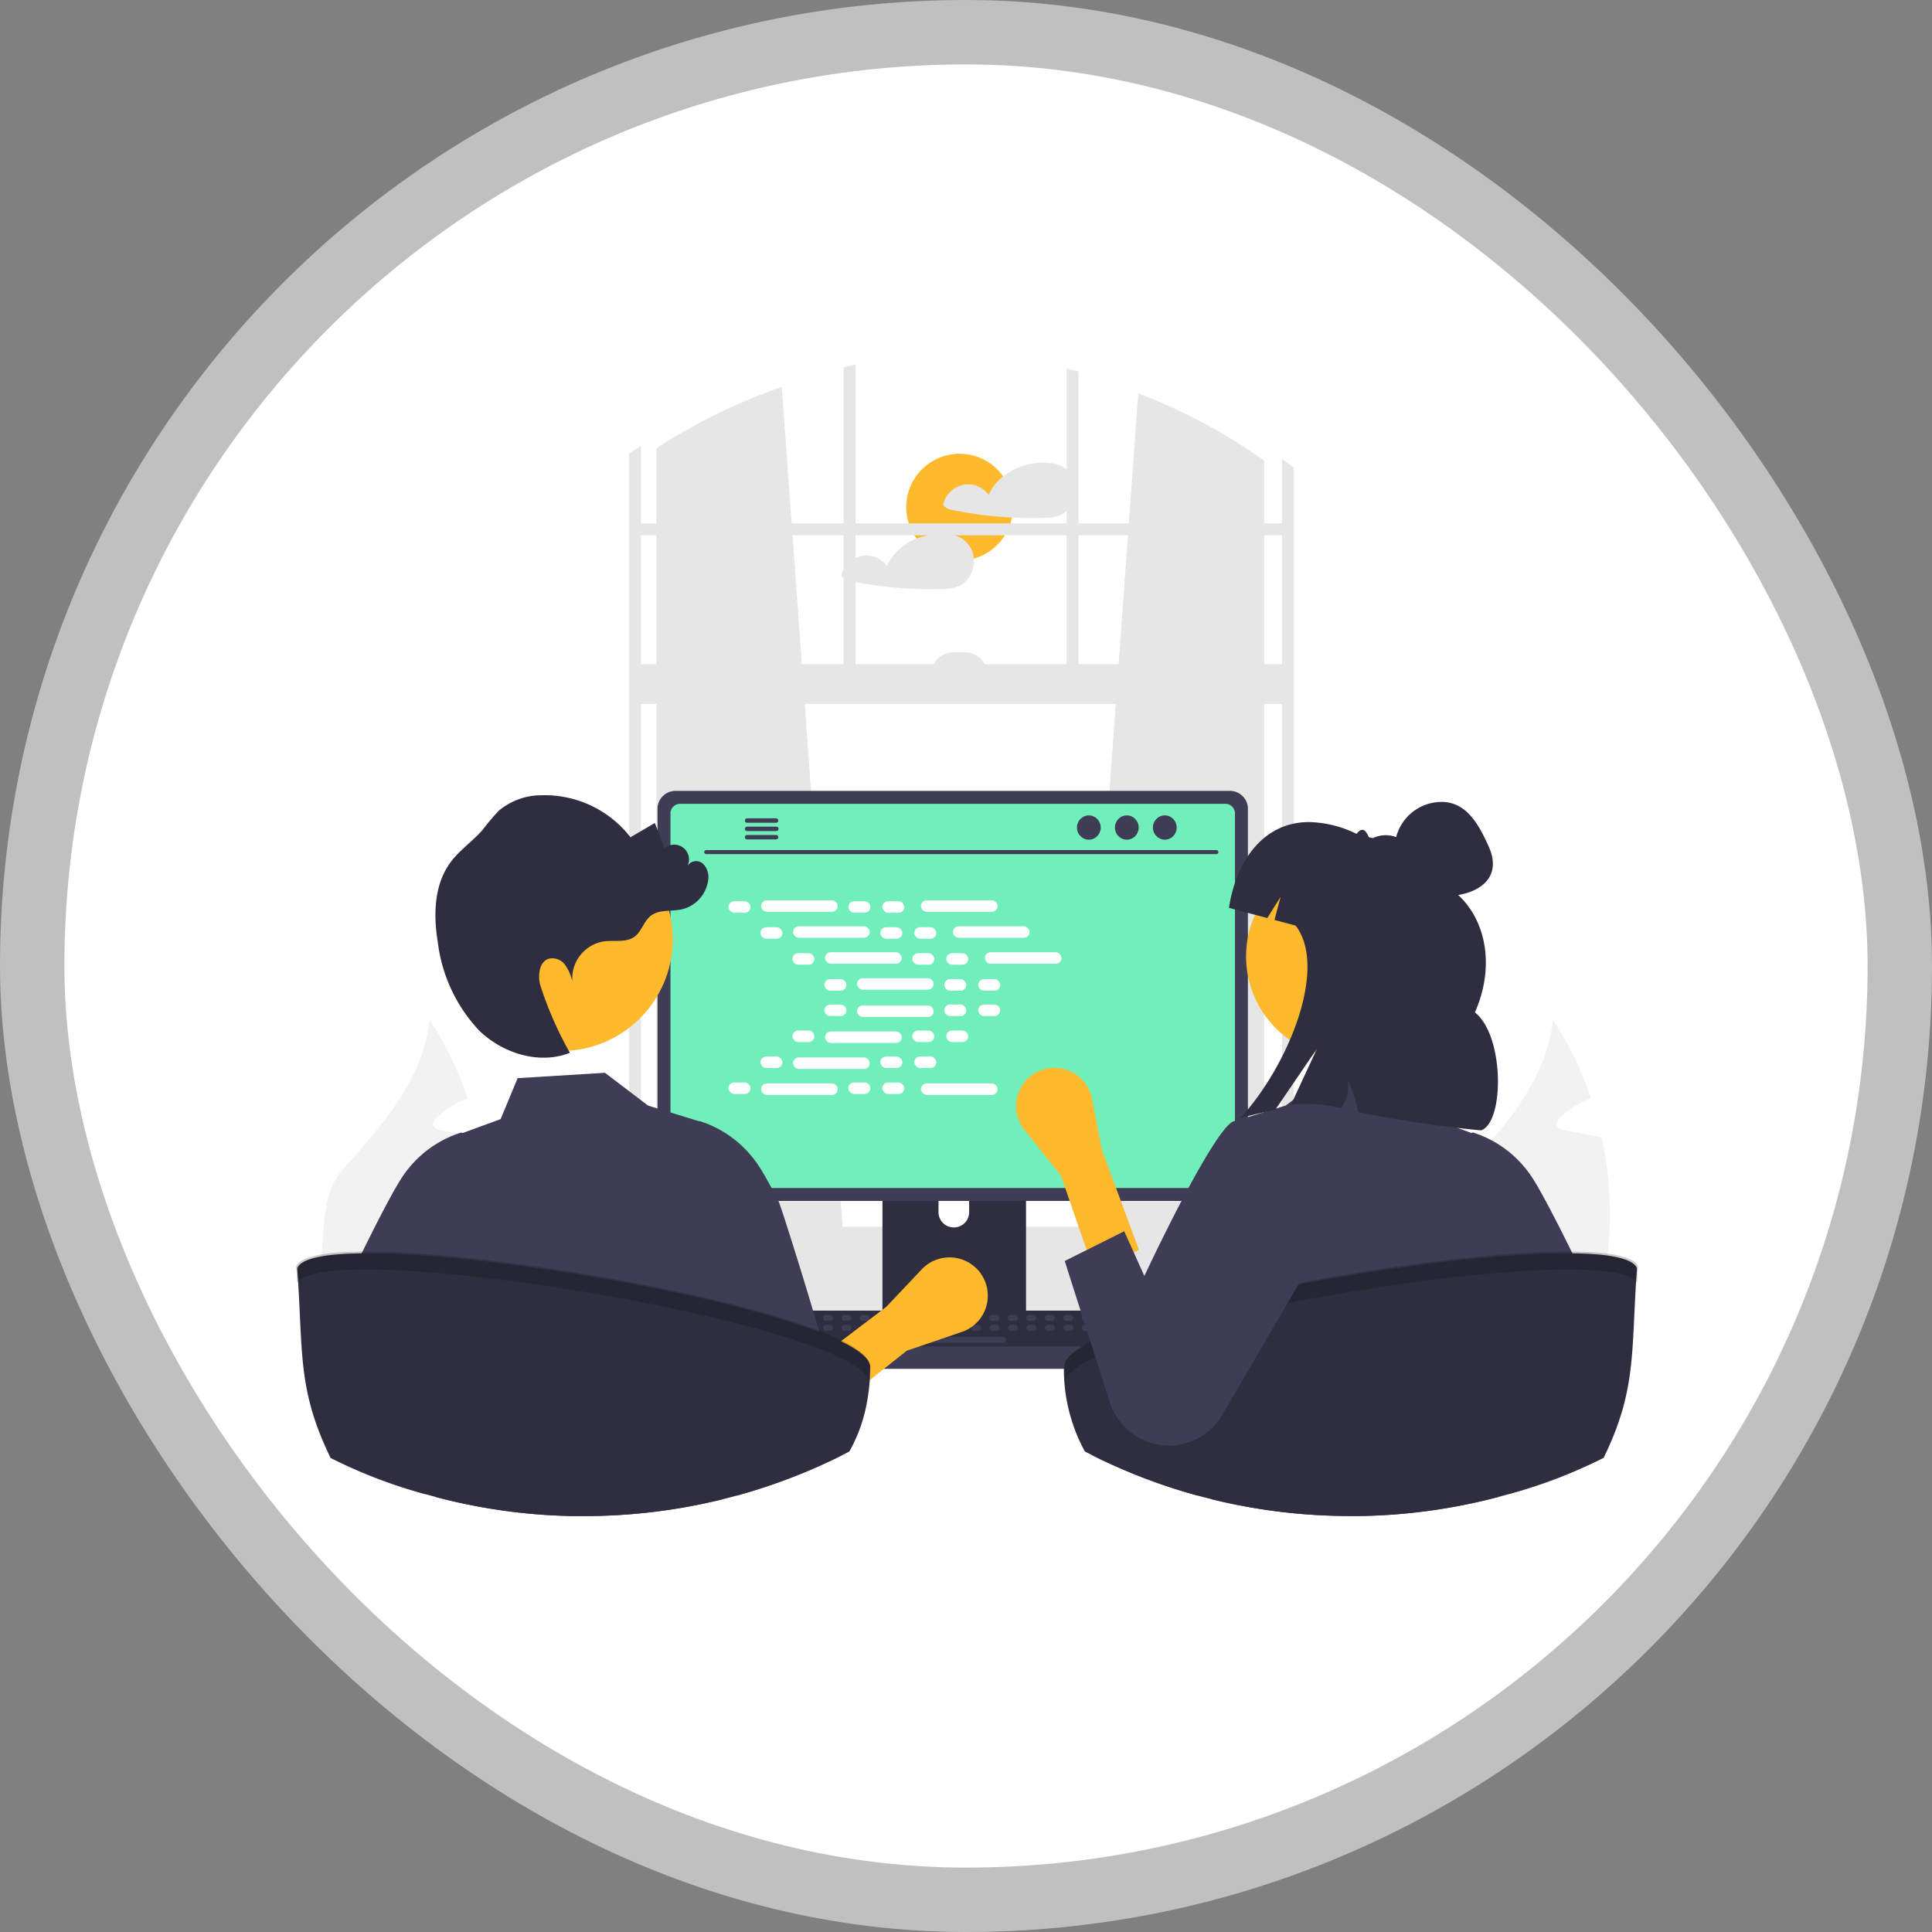 <svg xmlns="http://www.w3.org/2000/svg" width="180" height="180" viewBox="0 0 180 180"><rect x="0" y="0" width="180" height="180" fill="#808080" stroke="none"/><g transform="translate(0.157 0.034)"><rect width="180" height="180" rx="90" transform="translate(-0.157 -0.034)" fill="#fff" opacity="0.5"></rect><rect width="168" height="168" rx="84" transform="translate(5.843 5.966)" fill="#fff"></rect><g transform="translate(27.435 33.946)"><circle cx="4.97" cy="4.97" r="4.97" transform="translate(56.842 8.296)" fill="#feba2c"></circle><path d="M601.8,212.678a2.464,2.464,0,0,0-2.079-1.729h-.034a.262.262,0,0,0-.041-.009,6.072,6.072,0,0,0-4.76,1.452,4.46,4.46,0,0,0-1.085,1.5,2.4,2.4,0,0,0-2.016-.983,2.454,2.454,0,0,0-2.2,1.77.284.284,0,0,0,.128.315,1.242,1.242,0,0,0,.519.264c.411.087.826.168,1.242.24q1.217.212,2.448.344.813.087,1.629.138c1.124.071,2.254.087,3.38.052a3.856,3.856,0,0,0,1.6-.283,2.381,2.381,0,0,0,.922-.8A2.708,2.708,0,0,0,601.8,212.678Z" transform="translate(-529.28 -201.765)" fill="#e6e6e6"></path><path d="M546.414,248.9a2.54,2.54,0,0,0-.1-.614,2.468,2.468,0,0,0-2.081-1.729H544.2l-.043-.009a6.179,6.179,0,0,0-2.735.281,5.065,5.065,0,0,0-3.109,2.668,2.4,2.4,0,0,0-2.018-.983,2.454,2.454,0,0,0-2.2,1.77.289.289,0,0,0,.128.315,1.254,1.254,0,0,0,.519.264c.413.087.826.168,1.244.24q1.217.212,2.446.344a36.327,36.327,0,0,0,5.011.19,3.862,3.862,0,0,0,1.6-.283,2.376,2.376,0,0,0,.92-.8A2.655,2.655,0,0,0,546.414,248.9Z" transform="translate(-483.273 -230.746)" fill="#e6e6e6"></path><path d="M852.318,507.176a31.988,31.988,0,0,1-1.385,10.01c-.035.118-.076.236-.118.353H830.422a18.3,18.3,0,0,1,1.378-4.156c1.7-3.6,4.468-6.685,7.2-9.746,3.768-4.219,7.447-8.4,8.028-13.889a31.5,31.5,0,0,1,3.547,7.322,8.606,8.606,0,0,0-2.847,1.746c-.229.215-.471.527-.353.824.111.249.416.333.686.388.651.125,1.3.249,1.953.367.513.1,1.032.2,1.552.3A34.015,34.015,0,0,1,852.318,507.176Z" transform="translate(-729.935 -428.713)" fill="#f2f2f2"></path><path d="M811.02,513.632H791.776A31.244,31.244,0,0,1,791.8,509a33.09,33.09,0,0,1,13.75-24.058c-1,3.554-.485,7.086.554,10.633-.145.049-.291.09-.422.145a8.607,8.607,0,0,0-2.847,1.746c-.229.215-.471.526-.353.824.1.249.416.333.686.388.651.125,1.3.249,1.947.367.519.1,1.039.2,1.559.3.242.042.485.09.727.138.035.083.055.159.09.236a64.064,64.064,0,0,1,3.173,10.19,23.747,23.747,0,0,1,.319,2.611C811.006,512.9,811.02,513.265,811.02,513.632Z" transform="translate(-698.424 -424.806)" fill="#f2f2f2"></path><path d="M238.04,507.176a31.992,31.992,0,0,1-1.385,10.01c-.035.118-.076.236-.118.353L224.726,519.1c.292-1.436-3.491-3.035-2.867-4.361,1.7-3.6.131-8.045,2.867-11.107,3.768-4.219,7.447-8.4,8.029-13.889a31.506,31.506,0,0,1,3.547,7.322,8.606,8.606,0,0,0-2.847,1.746c-.229.215-.471.527-.353.824.111.249.416.333.686.388.651.125,1.3.249,1.953.367.513.1,1.032.2,1.552.3A34.015,34.015,0,0,1,238.04,507.176Z" transform="translate(-220.324 -428.713)" fill="#f2f2f2"></path><path d="M290.641,570c-3.27,1.988-5.348,5.064-7.045,8.506a8.7,8.7,0,0,0-3.955,2.078c-.236.215-.478.526-.353.824.1.249.416.333.686.388.644.125,1.3.249,1.946.367-.062.145-.125.3-.187.443H260.12a30.558,30.558,0,0,1,3.249-3.713c.256-.256.52-.5.79-.748a32.326,32.326,0,0,1,9.352-5.9A32.9,32.9,0,0,1,290.641,570Z" transform="translate(-255.793 -493.783)" fill="#f2f2f2"></path><path d="M664.33,254.249l17.194,1.526.184.017V182.424l-.184-.128a53.67,53.67,0,0,0-11.543-6.132l-.878,12.118-.08,1.109-.869,12.018-.268,3.7-3.524,48.715Z" transform="translate(-591.525 -173.502)" fill="#e6e6e6"></path><path d="M434.289,178.478c-.123.078-.246.156-.369.238v74.5l.369-.033,17.008-1.51-.032-.428-3.524-48.715-.268-3.7-.869-12.018-.08-1.109-.921-12.708a53.552,53.552,0,0,0-11.314,5.484Z" transform="translate(-400.359 -170.922)" fill="#e6e6e6"></path><path d="M430.689,202.692c-.248.16-.5.324-.739.49V278.2a3.865,3.865,0,0,0,2.6,3.846,2.841,2.841,0,0,0,.745.1H488.54a2.816,2.816,0,0,0,.743-.1,3.176,3.176,0,0,0,1.448-.867,4.267,4.267,0,0,0,1.15-2.978V204.487c-.305-.225-.612-.449-.923-.666l-.184-.128V278.2a3,3,0,0,1-.086.717,2.325,2.325,0,0,1-2.148,1.919H433.291a2.462,2.462,0,0,1-2.234-2.636V202.454C430.935,202.532,430.812,202.61,430.689,202.692Z" transform="translate(-398.927 -194.898)" fill="#e6e6e6"></path><rect width="60.824" height="1.109" transform="translate(31.575 14.781)" fill="#e6e6e6"></rect><path d="M654.749,164.131c-.369-.091-.737-.177-1.109-.257v30.12h1.109Z" transform="translate(-581.854 -163.5)" fill="#e6e6e6"></path><path d="M534.109,161.864c-.37.069-.741.14-1.109.216v30.279h1.109Z" transform="translate(-481.994 -161.864)" fill="#e6e6e6"></path><path d="M368.86,598.335a4.971,4.971,0,0,0,.359,1.858,4.753,4.753,0,0,0,.326.663,5.052,5.052,0,0,0,.562.778,4.982,4.982,0,0,0,3.745,1.7h72.841a4.992,4.992,0,0,0,0-9.985H373.852A5,5,0,0,0,368.86,598.335Z" transform="translate(-348.999 -513.025)" fill="#e6e6e6"></path><rect width="60.454" height="3.698" transform="translate(92.053 31.604) rotate(180)" fill="#e6e6e6"></rect><path d="M0,0H5.177A2.034,2.034,0,0,1,3.143,2.034H2.034A2.034,2.034,0,0,1,0,0H0Z" transform="translate(64.369 28.831) rotate(180)" fill="#e6e6e6"></path><path d="M159.92,635.474a50.2,50.2,0,0,0,3.6,5.389H266.652a50.2,50.2,0,0,0,3.6-5.389Z" transform="translate(-153.148 -547.313)" fill="#3f3d56"></path><path d="M556.61,535.848v19.091h13.375V535.848a.642.642,0,0,0-.452-.614.59.59,0,0,0-.192-.03H557.256a.645.645,0,0,0-.646.644Zm5.22,6.56a1.428,1.428,0,1,1,2.856,0v2.215a1.428,1.428,0,1,1-2.855,0Z" transform="translate(-501.985 -465.708)" fill="#2f2e41"></path><path d="M556.39,637.944v1.841a.363.363,0,0,0,.359.361h12.738a.361.361,0,0,0,.359-.361v-1.841Z" transform="translate(-501.806 -549.323)" fill="#3f3d56"></path><path d="M443.58,376.827v34.858a1.677,1.677,0,0,0,1.675,1.675h51.656a1.677,1.677,0,0,0,1.675-1.675V376.827a1.678,1.678,0,0,0-1.675-1.673H445.255A1.678,1.678,0,0,0,443.58,376.827Z" transform="translate(-409.912 -335.451)" fill="#3f3d56"></path><path d="M450.09,382.551v33.994a.9.9,0,0,0,.9.9h50.794a.9.9,0,0,0,.9-.9V382.551a.9.9,0,0,0-.9-.9H450.985A.9.9,0,0,0,450.09,382.551Z" transform="translate(-415.216 -340.741)" fill="#71efba"></path><path d="M505.183,638.407a.549.549,0,0,0,.432.207h30.219a.556.556,0,0,0,.543-.67l-.469-2.228a.557.557,0,0,0-.346-.4.54.54,0,0,0-.2-.037H506.082a.537.537,0,0,0-.2.037.557.557,0,0,0-.346.4l-.469,2.228A.556.556,0,0,0,505.183,638.407Z" transform="translate(-459.952 -547.15)" fill="#2f2e41"></path><rect width="0.931" height="0.558" rx="0.279" transform="translate(74.116 89.084) rotate(180)" fill="#3f3d56"></rect><rect width="0.931" height="0.558" rx="0.279" transform="translate(72.393 89.084) rotate(180)" fill="#3f3d56"></rect><rect width="0.931" height="0.558" rx="0.279" transform="translate(70.67 89.084) rotate(180)" fill="#3f3d56"></rect><rect width="0.931" height="0.558" rx="0.279" transform="translate(68.948 89.084) rotate(180)" fill="#3f3d56"></rect><rect width="0.931" height="0.558" rx="0.279" transform="translate(67.225 89.084) rotate(180)" fill="#3f3d56"></rect><rect width="0.931" height="0.558" rx="0.279" transform="translate(65.502 89.084) rotate(180)" fill="#3f3d56"></rect><rect width="0.931" height="0.558" rx="0.279" transform="translate(63.78 89.084) rotate(180)" fill="#3f3d56"></rect><rect width="0.931" height="0.558" rx="0.279" transform="translate(62.057 89.084) rotate(180)" fill="#3f3d56"></rect><rect width="0.931" height="0.558" rx="0.279" transform="translate(60.335 89.084) rotate(180)" fill="#3f3d56"></rect><rect width="0.931" height="0.558" rx="0.279" transform="translate(58.612 89.084) rotate(180)" fill="#3f3d56"></rect><rect width="0.931" height="0.558" rx="0.279" transform="translate(56.889 89.084) rotate(180)" fill="#3f3d56"></rect><rect width="0.931" height="0.558" rx="0.279" transform="translate(55.167 89.084) rotate(180)" fill="#3f3d56"></rect><rect width="0.931" height="0.558" rx="0.279" transform="translate(53.444 89.084) rotate(180)" fill="#3f3d56"></rect><rect width="0.931" height="0.558" rx="0.279" transform="translate(51.721 89.084) rotate(180)" fill="#3f3d56"></rect><rect width="0.931" height="0.558" rx="0.279" transform="translate(49.999 89.084) rotate(180)" fill="#3f3d56"></rect><rect width="0.931" height="0.558" rx="0.279" transform="translate(48.276 89.084) rotate(180)" fill="#3f3d56"></rect><rect width="0.931" height="0.558" rx="0.279" transform="translate(74.136 90.014) rotate(180)" fill="#3f3d56"></rect><rect width="0.931" height="0.558" rx="0.279" transform="translate(72.413 90.014) rotate(180)" fill="#3f3d56"></rect><rect width="0.931" height="0.558" rx="0.279" transform="translate(70.691 90.014) rotate(180)" fill="#3f3d56"></rect><rect width="0.931" height="0.558" rx="0.279" transform="translate(68.968 90.014) rotate(180)" fill="#3f3d56"></rect><rect width="0.931" height="0.558" rx="0.279" transform="translate(67.245 90.014) rotate(180)" fill="#3f3d56"></rect><rect width="0.931" height="0.558" rx="0.279" transform="translate(65.523 90.014) rotate(180)" fill="#3f3d56"></rect><rect width="0.931" height="0.558" rx="0.279" transform="translate(63.8 90.014) rotate(180)" fill="#3f3d56"></rect><rect width="0.931" height="0.558" rx="0.279" transform="translate(62.078 90.014) rotate(180)" fill="#3f3d56"></rect><rect width="0.931" height="0.558" rx="0.279" transform="translate(60.355 90.014) rotate(180)" fill="#3f3d56"></rect><rect width="0.931" height="0.558" rx="0.279" transform="translate(58.632 90.014) rotate(180)" fill="#3f3d56"></rect><rect width="0.931" height="0.558" rx="0.279" transform="translate(56.91 90.014) rotate(180)" fill="#3f3d56"></rect><rect width="0.931" height="0.558" rx="0.279" transform="translate(55.187 90.014) rotate(180)" fill="#3f3d56"></rect><rect width="0.931" height="0.558" rx="0.279" transform="translate(53.464 90.014) rotate(180)" fill="#3f3d56"></rect><rect width="0.931" height="0.558" rx="0.279" transform="translate(51.742 90.014) rotate(180)" fill="#3f3d56"></rect><rect width="0.931" height="0.558" rx="0.279" transform="translate(50.019 90.014) rotate(180)" fill="#3f3d56"></rect><rect width="0.931" height="0.558" rx="0.279" transform="translate(48.296 90.014) rotate(180)" fill="#3f3d56"></rect><rect width="7.446" height="0.558" rx="0.279" transform="translate(66.111 91.131) rotate(180)" fill="#3f3d56"></rect><path d="M467.786,405.158h47.528a.189.189,0,0,0,0-.378H467.786a.189.189,0,1,0,0,.378Z" transform="translate(-429.579 -359.562)" fill="#3f3d56"></path><ellipse cx="1.108" cy="1.132" rx="1.108" ry="1.132" transform="translate(79.822 41.988)" fill="#3f3d56"></ellipse><ellipse cx="1.108" cy="1.132" rx="1.108" ry="1.132" transform="translate(76.283 41.988)" fill="#3f3d56"></ellipse><ellipse cx="1.108" cy="1.132" rx="1.108" ry="1.132" transform="translate(72.745 41.988)" fill="#3f3d56"></ellipse><path d="M479.9,389.141a.2.2,0,0,0,.2.2h2.718a.206.206,0,0,0,0-.411H480.1A.205.205,0,0,0,479.9,389.141Z" transform="translate(-438.092 -346.666)" fill="#3f3d56"></path><path d="M479.9,393.29a.2.2,0,0,0,.2.2h2.718a.206.206,0,1,0,0-.411H480.1A.205.205,0,0,0,479.9,393.29Z" transform="translate(-438.092 -350.043)" fill="#3f3d56"></path><path d="M479.9,397.439a.205.205,0,0,0,.2.207h2.718a.206.206,0,0,0,0-.411H480.1A.2.2,0,0,0,479.9,397.439Z" transform="translate(-438.092 -353.421)" fill="#3f3d56"></path><g transform="translate(40.28 49.899)"><rect width="2.049" height="1.072" rx="0.536" transform="translate(0 0.089)" fill="#fff"></rect><rect width="2.049" height="1.072" rx="0.536" transform="translate(11.169 0.089)" fill="#fff"></rect><rect width="2.049" height="1.072" rx="0.536" transform="translate(14.333 0.089)" fill="#fff"></rect><rect width="7.142" height="1.072" rx="0.536" transform="translate(3.038)" fill="#fff"></rect><rect width="7.142" height="1.072" rx="0.536" transform="translate(17.93)" fill="#fff"></rect><rect width="2.049" height="1.072" rx="0.536" transform="translate(2.978 2.509)" fill="#fff"></rect><rect width="2.049" height="1.072" rx="0.536" transform="translate(14.147 2.509)" fill="#fff"></rect><rect width="2.049" height="1.072" rx="0.536" transform="translate(17.312 2.509)" fill="#fff"></rect><rect width="7.142" height="1.072" rx="0.536" transform="translate(6.016 2.42)" fill="#fff"></rect><rect width="7.142" height="1.072" rx="0.536" transform="translate(20.908 2.42)" fill="#fff"></rect><rect width="2.049" height="1.072" rx="0.536" transform="translate(5.957 4.929)" fill="#fff"></rect><rect width="2.049" height="1.072" rx="0.536" transform="translate(17.126 4.929)" fill="#fff"></rect><rect width="2.049" height="1.072" rx="0.536" transform="translate(20.29 4.929)" fill="#fff"></rect><rect width="7.142" height="1.072" rx="0.536" transform="translate(8.995 4.84)" fill="#fff"></rect><rect width="7.142" height="1.072" rx="0.536" transform="translate(23.886 4.84)" fill="#fff"></rect><rect width="2.049" height="1.072" rx="0.536" transform="translate(8.935 7.349)" fill="#fff"></rect><rect width="2.049" height="1.072" rx="0.536" transform="translate(20.104 7.349)" fill="#fff"></rect><rect width="2.049" height="1.072" rx="0.536" transform="translate(23.268 7.349)" fill="#fff"></rect><rect width="7.142" height="1.072" rx="0.536" transform="translate(11.973 7.26)" fill="#fff"></rect><rect width="2.049" height="1.072" rx="0.536" transform="translate(11.169 16.972)" fill="#fff"></rect><rect width="2.049" height="1.072" rx="0.536" transform="translate(14.333 16.972)" fill="#fff"></rect><rect width="7.142" height="1.072" rx="0.536" transform="translate(17.93 17.061)" fill="#fff"></rect><rect width="2.049" height="1.072" rx="0.536" transform="translate(0 16.972)" fill="#fff"></rect><rect width="7.142" height="1.072" rx="0.536" transform="translate(3.038 17.061)" fill="#fff"></rect><rect width="2.049" height="1.072" rx="0.536" transform="translate(2.978 14.552)" fill="#fff"></rect><rect width="2.049" height="1.072" rx="0.536" transform="translate(14.147 14.552)" fill="#fff"></rect><rect width="2.049" height="1.072" rx="0.536" transform="translate(17.312 14.552)" fill="#fff"></rect><rect width="7.142" height="1.072" rx="0.536" transform="translate(6.016 14.641)" fill="#fff"></rect><rect width="2.049" height="1.072" rx="0.536" transform="translate(5.957 12.132)" fill="#fff"></rect><rect width="2.049" height="1.072" rx="0.536" transform="translate(17.126 12.132)" fill="#fff"></rect><rect width="2.049" height="1.072" rx="0.536" transform="translate(20.29 12.132)" fill="#fff"></rect><rect width="7.142" height="1.072" rx="0.536" transform="translate(8.995 12.221)" fill="#fff"></rect><rect width="2.049" height="1.072" rx="0.536" transform="translate(8.935 9.712)" fill="#fff"></rect><rect width="2.049" height="1.072" rx="0.536" transform="translate(20.104 9.712)" fill="#fff"></rect><rect width="2.049" height="1.072" rx="0.536" transform="translate(23.268 9.712)" fill="#fff"></rect><rect width="7.142" height="1.072" rx="0.536" transform="translate(11.973 9.801)" fill="#fff"></rect></g><path d="M301.64,551.882c-.041.02-.082.041-.123.06q-.388.193-.782.38-1.178.561-2.386,1.067a53.142,53.142,0,0,1-6.51,2.239c-.372-2.321-.733-7.8-1.08-11.822-.065-.758-.13-1.463-.2-2.087a18.094,18.094,0,0,0-.352-2.435.806.806,0,0,0-.073-.181c.035.322.073,1.283.108,2.615.019.624.035,1.329.054,2.087.087,3.875.179,9.149.27,12.152-.259.063-.519.127-.78.186-.164.039-.329.076-.5.112-.2.045-.4.089-.6.13s-.421.088-.631.128a54,54,0,0,1-10.435,1.013c-.233,0-.464,0-.7,0-.071,0-.141,0-.214,0-.2,0-.417-.007-.633-.013a53.723,53.723,0,0,1-12.256-1.767l.162-11.934.028-2.087.011-.791a2.828,2.828,0,0,0-.164.791c-.065.508-.132,1.229-.2,2.087-.255,3.306-.517,8.639-.789,11.673a44.874,44.874,0,0,1-8.512-3.222l-.343-.171c.02-.143.043-.287.063-.434.333-2.316-.06-5.329.309-7.846.281-1.941.571-3.807.864-5.389a19.688,19.688,0,0,1,1.068-4.129c.41-.84.819-1.666,1.216-2.457l.5-1c.089-.177.179-.352.266-.523.4-.78.774-1.5,1.119-2.139.242-.449.465-.854.67-1.21.24-.419.452-.765.627-1.028a10.3,10.3,0,0,1,5.45-4.134l.056-.015.054.022.061.028,3.548-1.3,1.584-3.814,8.137-.5,1.314,1,.672.512.717.545,1.318,1,.374.115.557.171,3.807,1.169.039-.017.056.015a10.269,10.269,0,0,1,5.093,3.63c.127.164.244.333.357.5.309.458.726,1.182,1.217,2.09.2.374.417.78.642,1.21.136.259,1.309,3.918,2.45,7.656,1.067,3.5,2.105,7.068,2.241,7.984.024.169.05.341.074.51.155,1.059.307,2.126.454,3.166.218,1.543.43,3.032.633,4.363Z" transform="translate(-250.83 -450.254)" fill="#3f3d56"></path><path d="M290.568,446.878l-1.582-6.1-1.4,5.267Z" transform="translate(-251.351 -358.725)" opacity="0.2"></path><path d="M736.877,552.083l-.343.171a44.869,44.869,0,0,1-8.512,3.222c-.272-3.034-.534-8.367-.789-11.673-.067-.858-.134-1.579-.2-2.087a2.829,2.829,0,0,0-.164-.791l.011.791.028,2.087.162,11.934a53.72,53.72,0,0,1-12.256,1.767c-.216.006-.428.009-.633.013-.073,0-.143,0-.214,0-.233,0-.463,0-.7,0a53.851,53.851,0,0,1-12.945-1.569c.091-3,.182-8.276.27-12.152.019-.758.035-1.463.054-2.087.035-1.333.073-2.293.108-2.615a.815.815,0,0,0-.073.181,18.092,18.092,0,0,0-.352,2.435c-.065.624-.13,1.329-.2,2.087-.346,4.026-.707,9.5-1.08,11.822a53.157,53.157,0,0,1-6.51-2.239q-1.675-.7-3.291-1.506c.2-1.34.419-2.842.638-4.4.171-1.208.348-2.45.529-3.676.279-1.895,9.765-22.358,12-23.075l.056-.015.039.017,3.807-1.169.557-.171.374-.115,1.318-1,.717-.545.672-.512,1.314-1,8.137.5L721,520.529l3.548,1.3.061-.028.054-.022.056.015a10.3,10.3,0,0,1,5.45,4.134c.175.262.387.609.627,1.027.2.356.428.761.67,1.21.344.639.72,1.359,1.119,2.139.087.171.177.346.266.523q.249.491.5,1c.4.791.806,1.618,1.216,2.457a19.693,19.693,0,0,1,1.068,4.129c.292,1.582.583,3.448.864,5.389.369,2.517-.024,5.531.309,7.846C736.834,551.8,736.857,551.939,736.877,552.083Z" transform="translate(-615.049 -450.253)" fill="#3f3d56"></path><circle cx="9.463" cy="9.463" r="9.463" transform="translate(88.502 45.666)" fill="#feba2c"></circle><path d="M575.659,446.878l1.582-6.1,1.4,5.267Z" transform="translate(-489.858 -358.725)" opacity="0.2"></path><path d="M728.26,607.988c-.566,7.8.02,11.228-3.1,17.656a53.271,53.271,0,0,1-8.846,3.391q-.475.134-.951.261a53.729,53.729,0,0,1-12.256,1.766c-.216.006-.428.009-.633.013-.073,0-.143,0-.214,0-.233,0-.464,0-.7,0a53.842,53.842,0,0,1-12.945-1.569q-.637-.156-1.268-.329a53.133,53.133,0,0,1-6.51-2.239q-1.675-.7-3.291-1.506c-.244-.123-.488-.246-.728-.372a16.032,16.032,0,0,1-1.951-7.982C675.724,611.62,726.372,603.275,728.26,607.988Z" transform="translate(-603.338 -523.812)" fill="#2f2e41"></path><path d="M728.684,608.6c.029-.483.061-.981.1-1.5-1.887-4.713-52.536,3.632-53.391,9.1,0,.5.024.987.06,1.462C677.521,612.265,725.638,604.334,728.684,608.6Z" transform="translate(-603.764 -523.09)" opacity="0.2"></path><path d="M636.235,532.8l4.157-2.079-3.464-9.354-.913-4.717a3.567,3.567,0,0,0-5.823-2.03h0a3.567,3.567,0,0,0-.464,4.936l3.389,4.237Z" transform="translate(-561.87 -448.255)" fill="#feba2c"></path><path d="M666.2,548.049l-5.543,2.772L664.865,564a5.766,5.766,0,0,0,4.158,3.856h0a5.766,5.766,0,0,0,6.28-2.643l11.155-19.12a5.886,5.886,0,0,0-1.9-8h0a5.886,5.886,0,0,0-8.432,2.376l-6.809,14.508Z" transform="translate(-589.051 -467.317)" fill="#3f3d56"></path><circle cx="10.412" cy="10.412" r="10.412" transform="translate(14.262 43.115)" fill="#feba2c"></circle><path d="M307.993,383.571c.847-1.141,2.063-1.952,2.994-3.026a20.619,20.619,0,0,1,1.509-1.784,6.2,6.2,0,0,1,4.006-1.431,10.109,10.109,0,0,1,8.252,3.916l2.27-1.331.9,2.36a1.376,1.376,0,0,1,2.1,1.721.952.952,0,0,1,1.46-.307,1.759,1.759,0,0,1,.5,1.6,3.224,3.224,0,0,1-2.432,2.667c-.987.22-2.136-.011-2.927.62-.634.506-.825,1.428-1.471,1.917-.8.6-1.923.324-2.913.458a3.5,3.5,0,0,0-2.9,3.741,4.337,4.337,0,0,0-.677-1.556,1.477,1.477,0,0,0-1.5-.582c-.9.27-1.05,1.5-.831,2.416a33.864,33.864,0,0,0,2.777,6.356c-2.853,1.125-6.252.061-8.454-2.074a14.569,14.569,0,0,1-3.847-8.186C306.383,388.5,306.444,385.66,307.993,383.571Z" transform="translate(-293.606 -337.219)" fill="#2f2e41"></path><path d="M780.38,408.461c1.981-4.542.859-8.721-1.556-10.938v0c-.949-2.128-2.211-3.77-3.656-4.155a11.083,11.083,0,0,0-2.128-1.243,2.771,2.771,0,0,0-2.174.1l-.383-.1c-.326-.832-.707-.849-1.132-.3a10.518,10.518,0,0,0-4.417-1.1c-4.274,0-6.8,3.619-7.472,7.993l3.572.951,1.242-1.979-.573,2.157,1.971.523c3,3.907-.59,12.921-5.141,17.935q1.625-.45,3.237-.759l3.905-5.726-2.42,5.212a14.214,14.214,0,0,1,4.611.348,3.011,3.011,0,0,0,.6-2.714,10.377,10.377,0,0,1,1.02,3.077,108.739,108.739,0,0,0,11.457,1.709C783.135,418.727,783.141,410.632,780.38,408.461Z" transform="translate(-670.556 -348.116)" fill="#2f2e41"></path><path d="M849.155,384.848c1.451,3.249-1.477,4.646-4.159,4.607a4.5,4.5,0,0,1-4.607-4.159,4.389,4.389,0,0,1,4.159-4.607C846.969,380.566,848.167,382.635,849.155,384.848Z" transform="translate(-738.043 -339.951)" fill="#2f2e41"></path><path d="M515.452,623.261l-2.39-3.986,7.947-6.029,3.3-3.489a3.567,3.567,0,0,1,6,1.415h0a3.567,3.567,0,0,1-2.26,4.413l-5.135,1.753Z" transform="translate(-466.023 -525.476)" fill="#feba2c"></path><path d="M447.359,583.4l-3.721,3.1-1,.836-.117.1q-.388.193-.782.38-1.178.561-2.386,1.067a53.141,53.141,0,0,1-6.509,2.239q-.631.173-1.268.33c-.259.063-.519.127-.78.186-.164.039-.329.076-.5.112-.2.045-.4.089-.6.13s-.421.088-.631.128a5.763,5.763,0,0,1-1.791-4.177c0-.05,0-.1,0-.154l.6-15.326.264-6.792a5.886,5.886,0,0,1,5.9-5.73c.179,0,.356.009.531.026.127.164.244.333.357.5.309.458.726,1.182,1.217,2.09.2.374.417.78.642,1.21.136.259,1.309,3.918,2.45,7.656l-.5,3.9-.908,7.036,3.727-2.446,2.625-1.724.311.519.81,1.351,1.564,2.606Z" transform="translate(-394.914 -485.746)" fill="#3f3d56"></path><path d="M290.793,617.088c0,.316-.009.627-.026.934a18.1,18.1,0,0,1-.294,2.524,14.732,14.732,0,0,1-1.361,4.023c-.086.169-.177.337-.27.5-.24.127-.484.25-.728.372-.041.021-.082.041-.123.06q-1.555.773-3.168,1.446a53.144,53.144,0,0,1-6.51,2.239q-.631.173-1.268.329-1.243.307-2.509.557a53.987,53.987,0,0,1-10.435,1.013c-.233,0-.464,0-.7,0-.071,0-.141,0-.214,0-.2,0-.417-.007-.633-.013A53.717,53.717,0,0,1,250.3,629.3q-.477-.126-.951-.261a53.263,53.263,0,0,1-8.846-3.392c-3.124-6.428-2.537-9.86-3.1-17.656,1.162-2.9,20.813-.853,35.943,2.425a106.782,106.782,0,0,1,10.858,2.869c3.079,1.029,5.311,2.075,6.186,3.058A1.477,1.477,0,0,1,290.793,617.088Z" transform="translate(-237.304 -523.815)" fill="#2f2e41"></path><path d="M236.976,608.6c-.029-.483-.061-.981-.1-1.5,1.888-4.713,52.536,3.632,53.391,9.1,0,.5-.024.987-.06,1.462C288.138,612.265,240.021,604.334,236.976,608.6Z" transform="translate(-236.877 -523.09)" opacity="0.2"></path></g></g></svg>